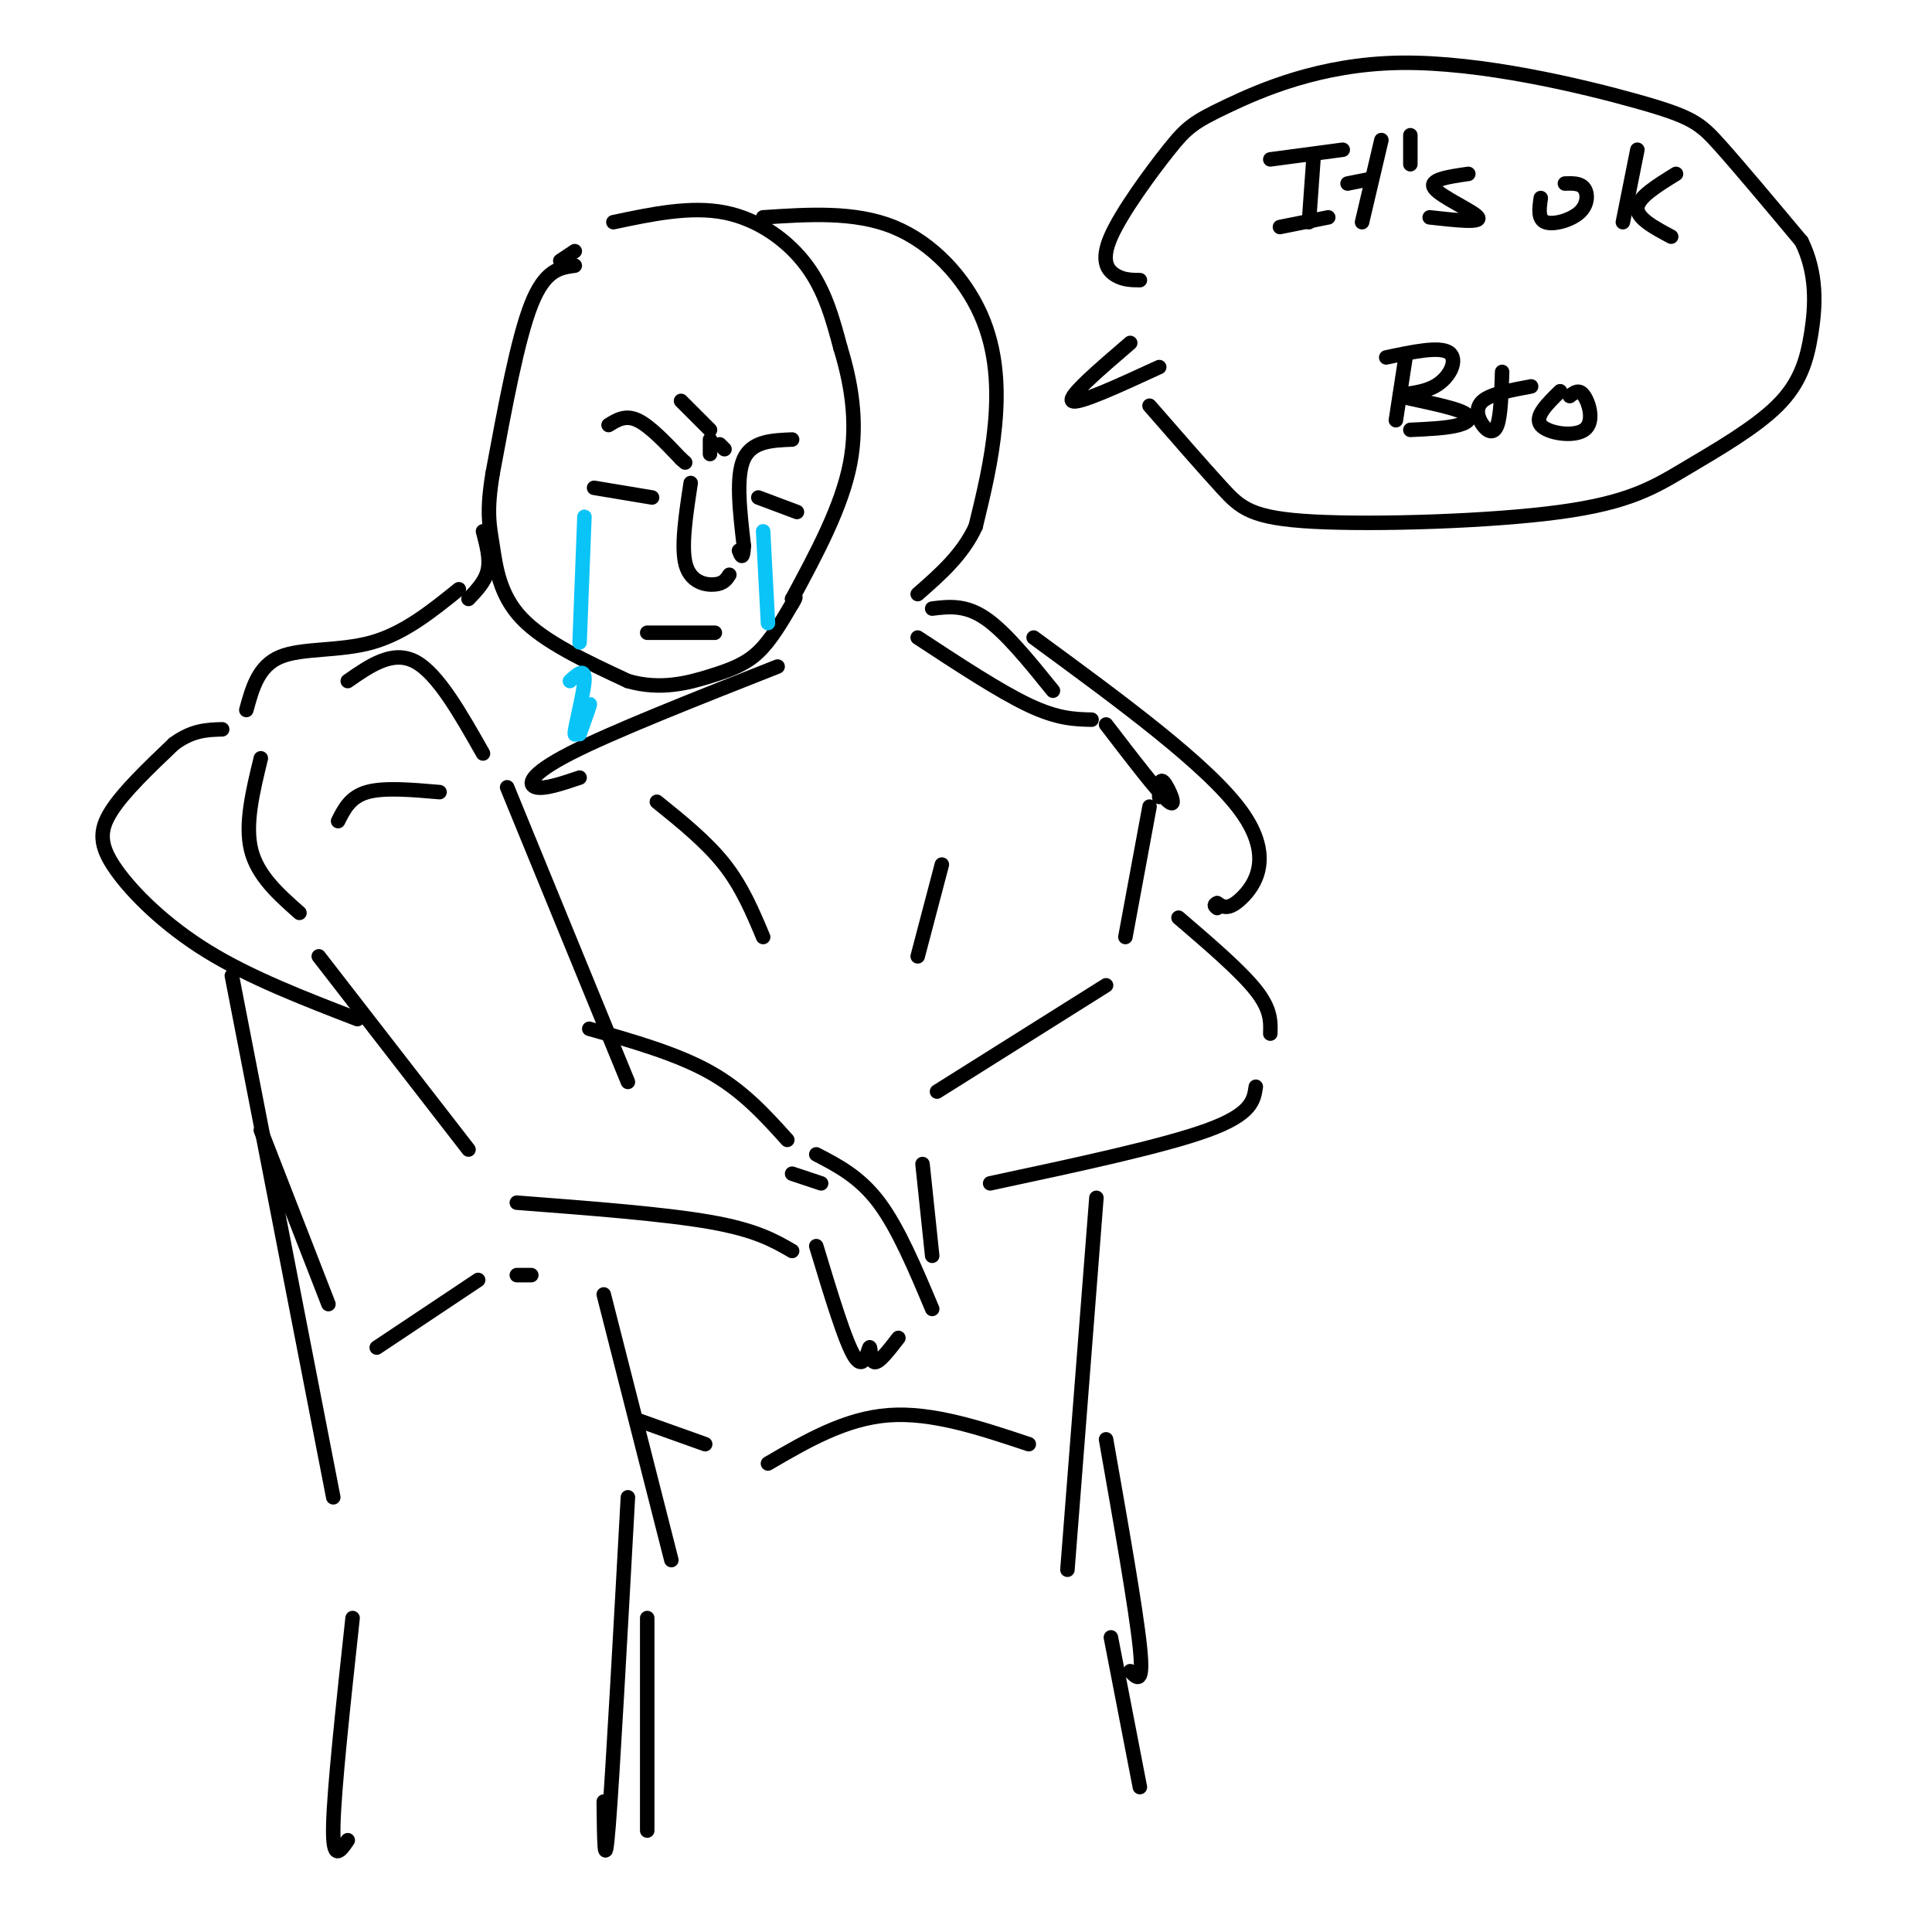 <svg viewBox='0 0 400 400' version='1.1' xmlns='http://www.w3.org/2000/svg' xmlns:xlink='http://www.w3.org/1999/xlink'><g fill='none' stroke='rgb(0,0,0)' stroke-width='3' stroke-linecap='round' stroke-linejoin='round'><path d='M116,54c0.000,0.000 3.000,-2.000 3,-2'/><path d='M127,46c7.978,-1.689 15.956,-3.378 23,-2c7.044,1.378 13.156,5.822 17,11c3.844,5.178 5.422,11.089 7,17'/><path d='M174,72c2.067,6.733 3.733,15.067 2,24c-1.733,8.933 -6.867,18.467 -12,28'/><path d='M119,55c-3.083,0.417 -6.167,0.833 -9,8c-2.833,7.167 -5.417,21.083 -8,35'/><path d='M102,98c-1.333,8.071 -0.667,10.750 0,15c0.667,4.250 1.333,10.071 6,15c4.667,4.929 13.333,8.964 22,13'/><path d='M130,141c6.738,1.964 12.583,0.375 17,-1c4.417,-1.375 7.405,-2.536 10,-5c2.595,-2.464 4.798,-6.232 7,-10'/><path d='M164,125c1.167,-1.833 0.583,-1.417 0,-1'/><path d='M126,88c1.750,-1.083 3.500,-2.167 6,-1c2.500,1.167 5.750,4.583 9,8'/><path d='M141,95c1.500,1.333 0.750,0.667 0,0'/><path d='M164,91c-4.167,0.167 -8.333,0.333 -10,4c-1.667,3.667 -0.833,10.833 0,18'/><path d='M154,113c-0.167,3.167 -0.583,2.083 -1,1'/><path d='M143,100c-1.022,6.689 -2.044,13.378 -1,17c1.044,3.622 4.156,4.178 6,4c1.844,-0.178 2.422,-1.089 3,-2'/><path d='M123,101c0.000,0.000 12.000,2.000 12,2'/><path d='M157,103c0.000,0.000 8.000,3.000 8,3'/><path d='M100,110c0.750,2.833 1.500,5.667 1,8c-0.500,2.333 -2.250,4.167 -4,6'/><path d='M95,122c-5.644,4.556 -11.289,9.111 -18,11c-6.711,1.889 -14.489,1.111 -19,3c-4.511,1.889 -5.756,6.444 -7,11'/><path d='M158,45c9.488,-0.631 18.976,-1.262 27,2c8.024,3.262 14.583,10.417 18,18c3.417,7.583 3.690,15.595 3,23c-0.690,7.405 -2.345,14.202 -4,21'/><path d='M202,109c-2.667,5.833 -7.333,9.917 -12,14'/><path d='M72,141c4.667,-3.250 9.333,-6.500 14,-4c4.667,2.500 9.333,10.750 14,19'/><path d='M70,170c1.250,-2.500 2.500,-5.000 6,-6c3.500,-1.000 9.250,-0.500 15,0'/><path d='M105,163c0.000,0.000 25.000,61.000 25,61'/><path d='M66,198c0.000,0.000 31.000,40.000 31,40'/><path d='M122,213c9.083,2.583 18.167,5.167 25,9c6.833,3.833 11.417,8.917 16,14'/><path d='M107,249c15.250,1.167 30.500,2.333 40,4c9.500,1.667 13.250,3.833 17,6'/><path d='M164,243c0.000,0.000 6.000,2.000 6,2'/><path d='M193,126c3.417,-0.417 6.833,-0.833 11,2c4.167,2.833 9.083,8.917 14,15'/><path d='M161,138c-17.178,6.778 -34.356,13.556 -43,18c-8.644,4.444 -8.756,6.556 -7,7c1.756,0.444 5.378,-0.778 9,-2'/><path d='M190,132c8.500,5.583 17.000,11.167 23,14c6.000,2.833 9.500,2.917 13,3'/><path d='M229,150c5.578,7.267 11.156,14.533 13,16c1.844,1.467 -0.044,-2.867 -1,-4c-0.956,-1.133 -0.978,0.933 -1,3'/><path d='M238,167c0.000,0.000 -5.000,27.000 -5,27'/><path d='M244,190c6.417,5.500 12.833,11.000 16,15c3.167,4.000 3.083,6.500 3,9'/><path d='M74,211c-11.060,-4.268 -22.119,-8.536 -31,-14c-8.881,-5.464 -15.583,-12.125 -19,-17c-3.417,-4.875 -3.548,-7.964 -1,-12c2.548,-4.036 7.774,-9.018 13,-14'/><path d='M36,154c3.833,-2.833 6.917,-2.917 10,-3'/><path d='M229,204c0.000,0.000 -35.000,22.000 -35,22'/><path d='M260,225c-0.417,2.833 -0.833,5.667 -10,9c-9.167,3.333 -27.083,7.167 -45,11'/><path d='M169,239c4.500,2.333 9.000,4.667 13,10c4.000,5.333 7.500,13.667 11,22'/><path d='M169,258c3.042,10.065 6.083,20.131 8,23c1.917,2.869 2.708,-1.458 3,-2c0.292,-0.542 0.083,2.702 1,3c0.917,0.298 2.958,-2.351 5,-5'/><path d='M191,241c0.000,0.000 2.000,19.000 2,19'/><path d='M136,166c5.167,4.167 10.333,8.333 14,13c3.667,4.667 5.833,9.833 8,15'/><path d='M195,179c0.000,0.000 -5.000,19.000 -5,19'/><path d='M54,157c-1.667,6.833 -3.333,13.667 -2,19c1.333,5.333 5.667,9.167 10,13'/><path d='M48,202c0.000,0.000 21.000,108.000 21,108'/><path d='M227,248c0.000,0.000 -6.000,77.000 -6,77'/><path d='M125,268c0.000,0.000 14.000,55.000 14,55'/><path d='M134,131c0.000,0.000 14.000,0.000 14,0'/><path d='M134,335c0.000,0.000 0.000,44.000 0,44'/><path d='M230,339c0.000,0.000 6.000,31.000 6,31'/><path d='M73,335c-1.917,17.667 -3.833,35.333 -4,43c-0.167,7.667 1.417,5.333 3,3'/><path d='M234,71c-6.500,5.583 -13.000,11.167 -12,12c1.000,0.833 9.500,-3.083 18,-7'/><path d='M236,58c-1.681,-0.013 -3.363,-0.026 -5,-1c-1.637,-0.974 -3.230,-2.908 -1,-8c2.230,-5.092 8.281,-13.343 12,-18c3.719,-4.657 5.104,-5.720 12,-9c6.896,-3.280 19.302,-8.776 36,-9c16.698,-0.224 37.688,4.824 49,8c11.312,3.176 12.946,4.479 17,9c4.054,4.521 10.527,12.261 17,20'/><path d='M373,50c3.257,6.663 2.901,13.320 2,19c-0.901,5.680 -2.347,10.384 -7,15c-4.653,4.616 -12.512,9.143 -19,13c-6.488,3.857 -11.605,7.044 -26,9c-14.395,1.956 -38.068,2.680 -51,2c-12.932,-0.680 -15.123,-2.766 -19,-7c-3.877,-4.234 -9.438,-10.617 -15,-17'/><path d='M263,33c0.000,0.000 15.000,-2.000 15,-2'/><path d='M272,32c0.000,0.000 -1.000,14.000 -1,14'/><path d='M265,47c0.000,0.000 10.000,-2.000 10,-2'/><path d='M286,29c0.000,0.000 -4.000,17.000 -4,17'/><path d='M279,38c0.000,0.000 5.000,-1.000 5,-1'/><path d='M292,28c0.000,0.000 0.000,6.000 0,6'/><path d='M304,36c-4.178,0.600 -8.356,1.200 -7,3c1.356,1.800 8.244,4.800 9,6c0.756,1.200 -4.622,0.600 -10,0'/><path d='M324,38c1.601,-0.054 3.202,-0.107 4,1c0.798,1.107 0.792,3.375 -1,5c-1.792,1.625 -5.369,2.607 -7,2c-1.631,-0.607 -1.315,-2.804 -1,-5'/><path d='M339,31c0.000,0.000 -3.000,15.000 -3,15'/><path d='M347,36c-3.917,2.417 -7.833,4.833 -8,7c-0.167,2.167 3.417,4.083 7,6'/><path d='M291,74c0.000,0.000 -2.000,13.000 -2,13'/><path d='M287,74c5.529,-1.173 11.057,-2.346 13,-1c1.943,1.346 0.300,5.212 -3,7c-3.300,1.788 -8.256,1.500 -7,2c1.256,0.500 8.723,1.788 12,3c3.277,1.212 2.365,2.346 0,3c-2.365,0.654 -6.182,0.827 -10,1'/><path d='M311,77c-0.143,4.518 -0.286,9.036 -1,11c-0.714,1.964 -2.000,1.375 -3,0c-1.000,-1.375 -1.714,-3.536 0,-5c1.714,-1.464 5.857,-2.232 10,-3'/><path d='M325,82c0.976,-0.780 1.952,-1.560 3,0c1.048,1.560 2.167,5.458 0,7c-2.167,1.542 -7.619,0.726 -9,-1c-1.381,-1.726 1.310,-4.363 4,-7'/></g>
<g fill='none' stroke='rgb(11,196,247)' stroke-width='3' stroke-linecap='round' stroke-linejoin='round'><path d='M121,107c0.000,0.000 -1.000,26.000 -1,26'/><path d='M158,110c0.000,0.000 1.000,19.000 1,19'/><path d='M118,141c1.595,-1.458 3.190,-2.917 3,0c-0.190,2.917 -2.167,10.208 -2,11c0.167,0.792 2.476,-4.917 3,-6c0.524,-1.083 -0.738,2.458 -2,6'/></g>
<g fill='none' stroke='rgb(0,0,0)' stroke-width='3' stroke-linecap='round' stroke-linejoin='round'><path d='M147,91c0.000,0.000 0.000,3.000 0,3'/><path d='M149,92c0.000,0.000 1.000,1.000 1,1'/><path d='M147,89c0.000,0.000 -6.000,-6.000 -6,-6'/><path d='M214,132c18.044,13.222 36.089,26.444 43,36c6.911,9.556 2.689,15.444 0,18c-2.689,2.556 -3.844,1.778 -5,1'/><path d='M252,187c-0.833,0.333 -0.417,0.667 0,1'/><path d='M130,310c-1.583,28.750 -3.167,57.500 -4,68c-0.833,10.500 -0.917,2.750 -1,-5'/><path d='M54,234c0.000,0.000 14.000,36.000 14,36'/><path d='M78,279c0.000,0.000 21.000,-14.000 21,-14'/><path d='M107,264c0.000,0.000 3.000,0.000 3,0'/><path d='M132,294c0.000,0.000 14.000,5.000 14,5'/><path d='M159,303c8.000,-4.667 16.000,-9.333 25,-10c9.000,-0.667 19.000,2.667 29,6'/><path d='M229,298c3.083,17.500 6.167,35.000 7,43c0.833,8.000 -0.583,6.500 -2,5'/></g>
</svg>